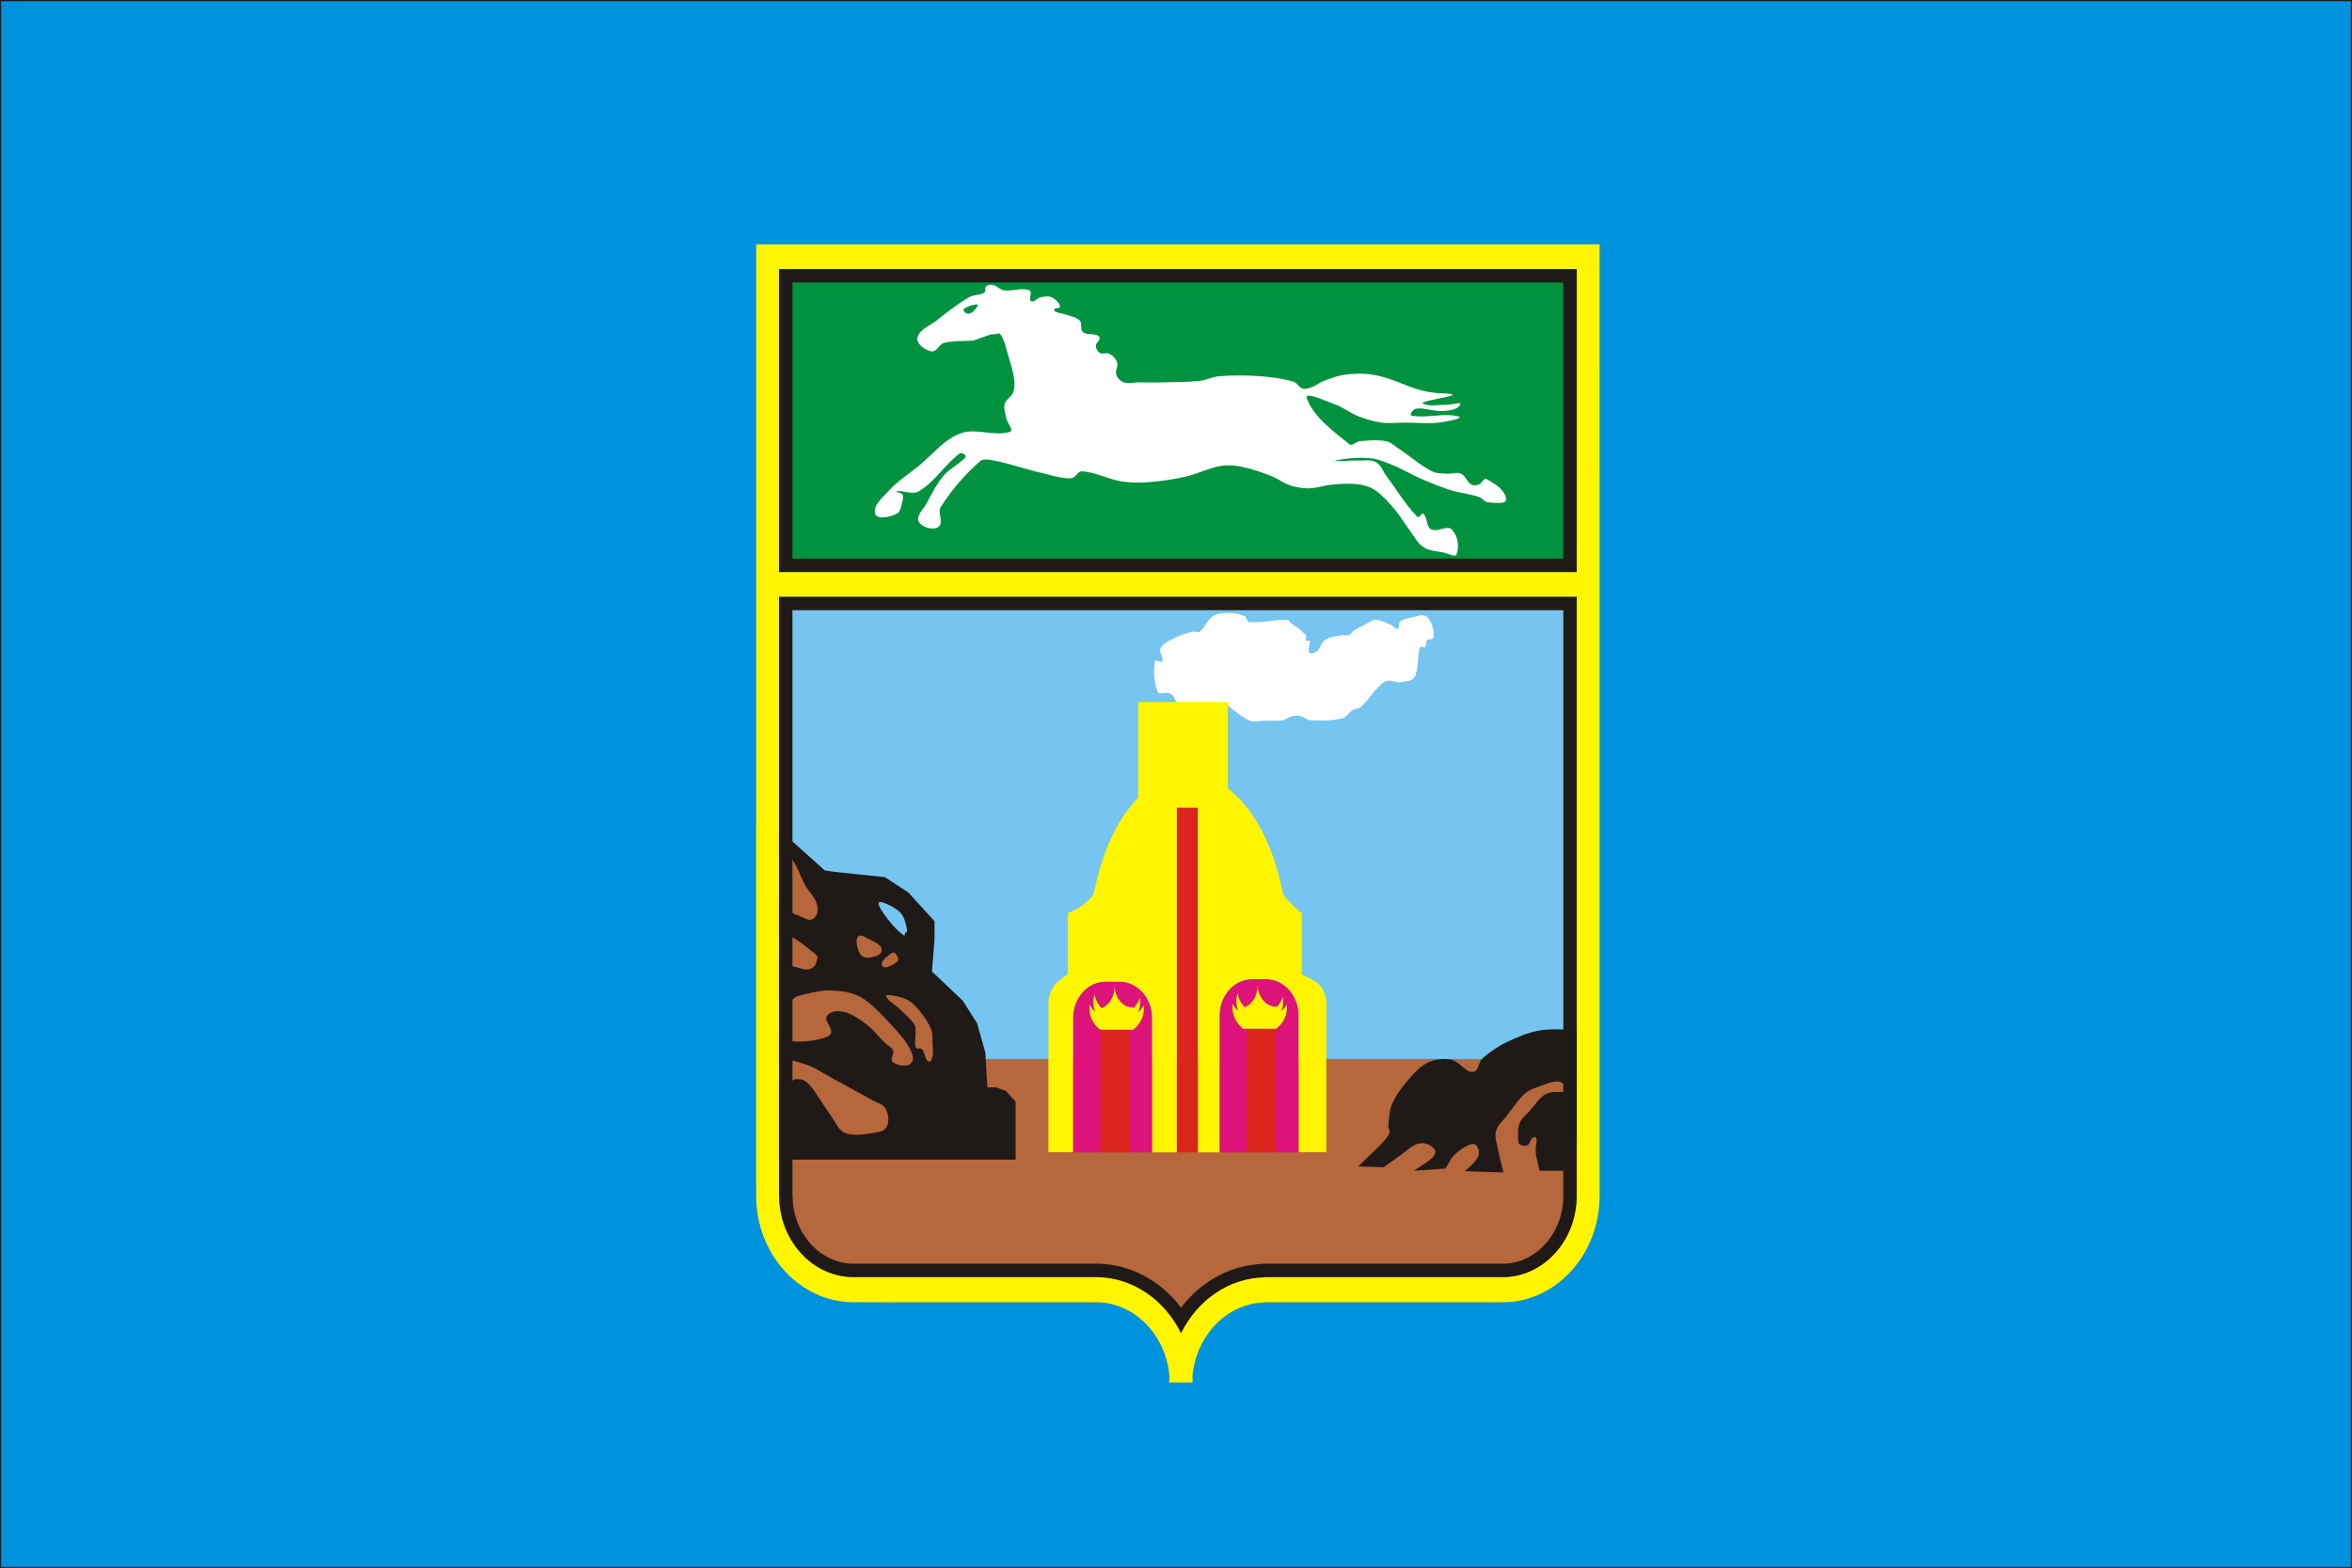 <?xml version="1.0" encoding="UTF-8" standalone="no"?>
<!-- Creator: CorelDRAW -->

<svg
   xmlns:dc="http://purl.org/dc/elements/1.1/"
   xmlns:cc="http://creativecommons.org/ns#"
   xmlns:rdf="http://www.w3.org/1999/02/22-rdf-syntax-ns#"
   xmlns:svg="http://www.w3.org/2000/svg"
   xmlns="http://www.w3.org/2000/svg"
   xmlns:sodipodi="http://sodipodi.sourceforge.net/DTD/sodipodi-0.dtd"
   xmlns:inkscape="http://www.inkscape.org/namespaces/inkscape"
   xml:space="preserve"
   width="150.076mm"
   height="100.076mm"
   style="clip-rule:evenodd;fill-rule:evenodd;image-rendering:optimizeQuality;shape-rendering:geometricPrecision;text-rendering:geometricPrecision"
   viewBox="0 0 150.076 100.076"
   version="1.1"
   id="svg29"
   sodipodi:docname="Барнаул.svg"
   inkscape:version="0.92.2 (5c3e80d, 2017-08-06)"><rect x="0" y="0" width="150.076" height="100.076" fill="#333333" stroke="none"/><sodipodi:namedview
     pagecolor="#ffffff"
     bordercolor="#666666"
     borderopacity="1"
     objecttolerance="10"
     gridtolerance="10"
     guidetolerance="10"
     inkscape:pageopacity="0"
     inkscape:pageshadow="2"
     inkscape:window-width="1280"
     inkscape:window-height="972"
     id="namedview31"
     showgrid="false"
     fit-margin-top="0"
     fit-margin-left="0"
     fit-margin-right="0"
     fit-margin-bottom="0"
     inkscape:zoom="0.81802551"
     inkscape:cx="293.01941"
     inkscape:cy="101.55451"
     inkscape:window-x="-8"
     inkscape:window-y="-8"
     inkscape:window-maximized="1"
     inkscape:current-layer="svg29" /><defs
     id="defs4"><style
       type="text/css"
       id="style2"><![CDATA[
    .str0 {stroke:#1F1A17;stroke-width:0.076}
    .fil1 {fill:#00923F}
    .fil0 {fill:#0093DD}
    .fil8 {fill:#1F1A17}
    .fil3 {fill:#75C5F0}
    .fil2 {fill:#B7673C}
    .fil6 {fill:#DA251D}
    .fil5 {fill:#DD137B}
    .fil7 {fill:#FFF500}
    .fil4 {fill:white}
   ]]></style></defs><g
     id="Слой_x0020_1"
     transform="translate(-64.662,-57.912)"><g
       id="_21839192"><rect
         id="_100067184"
         class="fil0 str0"
         x="64.7"
         y="57.95"
         width="150"
         height="100"
         style="fill:#0093dd;stroke:#1f1a17;stroke-width:0.076" /><g
         id="g25"><rect
           id="_100067112"
           class="fil1"
           x="114.371"
           y="74.879"
           width="50.844"
           height="19.529"
           style="fill:#00923f" /><polygon
           id="_100067040"
           class="fil2"
           points="165.269,135.628 163.945,139.414 160.316,141.023 142.584,141.023 139.995,143.837 137.749,141.023 120.983,141.023 115.87,139.011 112.911,133.618 112.911,110.575 165.269,110.575 "
           style="fill:#b7673c" /><polygon
           id="_100066968"
           class="fil3"
           points="165.215,125.497 126.551,125.497 121.795,117.928 114.371,111.49 114.371,95.53 165.215,95.53 "
           style="fill:#75c5f0" /><path
           id="_100066896"
           class="fil4"
           d="m 138.533,102.062 c -0.248,-0.605 -0.277,-1.306 -0.181,-1.953 0.023,-0.155 0.408,0.144 0.47,0 0.112,-0.257 -0.247,-0.589 -0.108,-0.832 0.197,-0.345 0.622,-0.507 0.977,-0.687 0.34,-0.173 0.714,-0.273 1.085,-0.362 0.141,-0.034 0.32,0.089 0.434,0 0.351,-0.273 0.491,-0.778 0.868,-1.013 0.301,-0.188 0.694,-0.187 1.049,-0.181 0.333,0.006 0.675,0.075 0.977,0.217 0.133,0.063 0.106,0.35 0.253,0.362 0.819,0.066 1.638,-0.167 2.459,-0.145 0.102,0.003 0.132,0.16 0.217,0.217 0.135,0.09 0.725,0.476 0.759,0.579 0.025,0.073 0.147,0.088 0.181,0.145 0.012,0.021 -0.011,0.051 0,0.072 0.005,0.011 0.035,-0.012 0.036,0 0.012,0.108 -0.06,0.235 0,0.326 0.04,0.06 0.162,-0.046 0.217,0 0.046,0.039 0,0.12 0,0.181 0,0.193 -0.136,0.442 0,0.579 0.114,0.114 0.346,-0.006 0.47,-0.108 0.233,-0.191 0.288,-0.561 0.542,-0.723 0.306,-0.195 0.693,-0.22 1.049,-0.289 0.142,-0.028 0.299,0.051 0.434,0 0.136,-0.052 0.203,-0.211 0.326,-0.289 0.254,-0.164 0.524,-0.302 0.796,-0.434 0.199,-0.097 0.393,-0.263 0.615,-0.253 0.343,0.015 0.66,0.192 0.977,0.325 0.145,0.061 0.251,0.308 0.398,0.253 0.157,-0.059 0.046,-0.369 0.181,-0.47 0.235,-0.176 0.545,-0.224 0.832,-0.289 0.248,-0.056 0.528,-0.177 0.759,-0.072 0.386,0.175 0.637,1.033 0.506,1.411 -0.046,0.133 -0.305,0.038 -0.398,0.145 -0.098,0.112 -0.003,0.329 -0.108,0.434 -0.077,0.077 -0.289,-0.102 -0.326,0 -0.219,0.612 -0.049,1.347 -0.362,1.917 -0.149,0.271 -0.563,0.279 -0.868,0.326 -0.334,0.051 -0.726,-0.214 -1.013,-0.036 -0.638,0.395 -0.991,1.133 -1.555,1.627 -0.135,0.118 -0.353,0.088 -0.506,0.181 -0.249,0.151 -0.403,0.475 -0.687,0.542 -0.67,0.159 -1.374,0.147 -2.062,0.108 -0.199,-0.011 -0.348,-0.209 -0.542,-0.253 -0.188,-0.043 -0.39,-0.041 -0.579,0 -0.206,0.045 -0.371,0.219 -0.579,0.253 -0.393,0.064 -0.795,0.029 -1.194,0.036 -0.301,0.005 -0.624,0.11 -0.904,0 -0.485,-0.191 -0.881,-0.56 -1.302,-0.868 -0.076,-0.056 -0.087,-0.211 -0.181,-0.217 -1.01,-0.068 -2.037,0.156 -3.038,0 -0.229,-0.036 -0.266,-0.383 -0.434,-0.542 -0.078,-0.074 -0.184,-0.12 -0.289,-0.145 -0.213,-0.049 -0.568,0.13 -0.651,-0.072 z"
           inkscape:connector-curvature="0"
           style="fill:#ffffff" /><path
           id="_100066824"
           class="fil5"
           d="m 138.181,131.46 v -8.585 c 0,-1.274 -0.934,-2.316 -2.075,-2.316 h -0.901 c -1.141,0 -2.075,1.042 -2.075,2.316 v 8.585 z"
           inkscape:connector-curvature="0"
           style="fill:#dd137b" /><path
           id="_100066752"
           class="fil5"
           d="m 147.526,131.46 c 10e-4,-0.032 0.002,-0.064 0.002,-0.096 v -8.646 c 0,-1.274 -0.934,-2.316 -2.075,-2.316 h -0.901 c -1.141,0 -2.075,1.042 -2.075,2.316 v 8.646 c 0,0.032 6e-4,0.065 0.002,0.096 z"
           inkscape:connector-curvature="0"
           style="fill:#dd137b" /><polygon
           id="_100066680"
           class="fil6"
           points="141.1,131.46 139.753,131.46 139.753,109.448 141.1,109.448 "
           style="fill:#da251d" /><path
           id="_100066608"
           class="fil7"
           d="m 134.878,123.638 c -0.426,-0.313 -0.702,-0.813 -0.702,-1.375 0,-0.081 0.006,-0.16 0.017,-0.237 0.083,0.172 0.205,0.329 0.356,0.464 -0.079,-0.194 -0.122,-0.408 -0.122,-0.632 0,-0.175 0.027,-0.343 0.075,-0.501 0.057,0.352 0.223,0.665 0.459,0.899 0.471,-0.183 0.814,-0.724 0.814,-1.36 0,-0.021 -4e-4,-0.043 -0.001,-0.064 h 0.006 c 0.019,0.766 0.535,1.383 1.165,1.383 0.029,0 0.059,-0.001 0.088,-0.004 v 4e-4 c 0.163,-0.174 0.288,-0.388 0.362,-0.627 0.015,0.089 0.022,0.181 0.022,0.274 0,0.231 -0.046,0.45 -0.129,0.649 0.148,-0.128 0.269,-0.277 0.355,-0.44 0.007,0.065 0.012,0.13 0.012,0.197 0,0.569 -0.283,1.074 -0.718,1.387 v -0.021 h -2.058 z"
           inkscape:connector-curvature="0"
           style="fill:#fff500" /><path
           id="_100066536"
           class="fil7"
           d="m 144.004,123.579 c -0.426,-0.313 -0.702,-0.813 -0.702,-1.375 0,-0.081 0.006,-0.16 0.017,-0.238 0.083,0.172 0.205,0.329 0.356,0.464 -0.079,-0.194 -0.122,-0.408 -0.122,-0.632 0,-0.175 0.027,-0.343 0.075,-0.501 0.057,0.352 0.223,0.665 0.459,0.899 0.471,-0.183 0.814,-0.724 0.814,-1.36 0,-0.021 -4e-4,-0.043 -10e-4,-0.064 h 0.006 c 0.019,0.766 0.535,1.383 1.165,1.383 0.029,0 0.059,-0.001 0.088,-0.004 v 3e-4 c 0.163,-0.174 0.288,-0.388 0.362,-0.627 0.015,0.089 0.022,0.181 0.022,0.274 0,0.231 -0.046,0.45 -0.129,0.649 0.148,-0.128 0.269,-0.277 0.355,-0.44 0.007,0.065 0.012,0.131 0.012,0.197 0,0.569 -0.283,1.074 -0.718,1.387 v -0.021 h -2.058 z"
           inkscape:connector-curvature="0"
           style="fill:#fff500" /><path
           id="_100066464"
           class="fil7"
           d="m 137.283,102.713 h 5.724 v 5.515 c 1.644,1.245 2.929,3.667 3.497,6.645 0.055,0.286 0.909,1.089 1.217,1.309 v 3.928 c 0.984,0.446 1.378,0.628 1.571,1.683 v 9.652 h -1.766 c 9e-4,-0.028 0.002,-0.055 0.002,-0.083 v -8.646 c 0,-1.274 -0.934,-2.316 -2.075,-2.316 h -0.901 c -1.141,0 -2.075,1.042 -2.075,2.316 v 8.646 c 0,0.032 6e-4,0.065 0.002,0.096 h -1.38 v -22.012 h -1.347 v 22.012 h -1.571 v -8.585 c 0,-1.274 -0.934,-2.316 -2.075,-2.316 h -0.901 c -1.141,0 -2.075,1.042 -2.075,2.316 v 8.572 h -1.571 v -9.652 c 0.114,-0.837 0.524,-1.281 1.235,-1.683 v -3.928 c 0.574,-0.204 1.58,-0.794 1.705,-1.431 0.493,-2.504 1.487,-4.605 2.785,-5.928 z"
           inkscape:connector-curvature="0"
           style="fill:#fff500" /><path
           id="_100066392"
           class="fil4"
           d="m 123.2,79.472 c -0.065,0.392 0.47,0.784 0.896,0.864 0.33,0.062 0.49,-0.461 0.815,-0.543 0.612,-0.156 1.268,-0.096 1.901,-0.148 0.007,-6e-4 -0.028,-0.004 -0.021,-0.007 0.373,-0.134 0.744,-0.27 1.123,-0.388 0.039,-0.012 0.083,0 0.124,0 0.153,0 0.375,-0.117 0.458,0 0.28,0.394 0.35,0.882 0.489,1.333 0.151,0.488 0.311,0.978 0.38,1.481 0.041,0.294 0.049,0.607 -0.054,0.889 -0.103,0.282 -0.468,0.452 -0.543,0.741 -0.079,0.306 0.052,0.628 0.109,0.938 0.052,0.283 0.516,0.744 0.217,0.84 -0.991,0.317 -2.18,-0.269 -3.15,0.099 -1.102,0.417 -1.82,1.406 -2.716,2.123 -0.625,0.501 -1.319,0.945 -1.847,1.531 -0.39,0.433 -1.046,0.945 -0.869,1.482 0.13,0.394 0.958,0.193 1.358,0 0.294,-0.142 0.29,-0.548 0.38,-0.84 0.039,-0.127 0.073,-0.281 0,-0.395 -0.073,-0.115 -0.523,-0.17 -0.38,-0.198 0.461,-0.088 1.02,0.236 1.412,0 1.036,-0.623 1.655,-1.695 2.607,-2.42 0.106,-0.08 0.337,0.029 0.38,0.148 0.041,0.113 -0.125,0.212 -0.217,0.296 -0.381,0.346 -0.872,0.596 -1.195,0.988 -0.447,0.542 -0.757,1.169 -1.086,1.778 -0.197,0.365 -0.678,0.767 -0.489,1.136 0.184,0.359 0.898,0.579 1.249,0.346 0.383,-0.254 -0.074,-0.911 0.163,-1.284 0.676,-1.067 1.525,-2.057 2.499,-2.913 0.209,-0.183 0.585,-0.103 0.869,-0.049 1.032,0.196 2.019,0.555 3.042,0.79 0.626,0.144 1.255,0.37 1.901,0.346 0.286,-0.011 0.42,-0.462 0.706,-0.444 0.864,0.053 1.647,0.503 2.499,0.642 0.571,0.093 1.16,0.091 1.738,0.049 0.786,-0.057 1.57,-0.174 2.336,-0.346 0.778,-0.175 1.495,-0.55 2.281,-0.691 0.427,-0.076 0.879,-0.036 1.304,0.049 0.654,0.131 1.284,0.356 1.901,0.593 0.418,0.16 0.769,0.452 1.195,0.593 0.381,0.126 0.79,0.205 1.195,0.198 0.533,-0.009 1.044,-0.207 1.575,-0.247 0.907,-0.069 1.95,-0.148 2.716,0.395 0.465,0.33 0.833,0.763 1.195,1.185 0.346,0.403 0.603,0.864 0.923,1.284 0.295,0.387 0.505,0.858 0.923,1.136 0.365,0.243 0.863,0.253 1.304,0.346 0.267,0.056 0.736,0.337 0.815,0.099 0.169,-0.513 0.077,-1.189 -0.326,-1.58 -0.297,-0.288 -0.932,0.205 -1.304,0 -0.34,-0.187 -0.208,-0.732 -0.489,-0.988 -0.103,-0.094 -0.283,0.296 -0.38,0.198 -0.764,-0.775 -1.305,-1.711 -1.955,-2.568 -0.237,-0.312 -0.354,-0.735 -0.706,-0.938 -0.307,-0.178 -0.723,-0.085 -1.086,-0.099 -0.488,-0.019 -1.943,0.1 -1.467,0 0.708,-0.148 1.449,-0.207 2.173,-0.148 0.513,0.042 0.995,0.256 1.467,0.445 0.6,0.24 1.146,0.582 1.738,0.839 0.622,0.27 1.25,0.535 1.901,0.741 0.602,0.19 1.247,0.25 1.847,0.444 0.223,0.072 0.362,0.326 0.598,0.346 0.385,0.033 1.166,0.153 1.141,-0.198 -0.042,-0.57 -0.709,-0.992 -1.249,-1.284 -0.177,-0.096 -0.296,0.278 -0.489,0.346 -0.152,0.054 -0.353,0.082 -0.489,0 -0.278,-0.168 -0.353,-0.556 -0.652,-0.691 -0.259,-0.118 -0.581,0.023 -0.869,0 -0.329,-0.026 -0.691,4e-4 -0.978,-0.148 -0.787,-0.407 -1.439,-1 -2.173,-1.481 -0.244,-0.16 -0.465,-0.391 -0.76,-0.445 -0.55,-0.1 -1.125,-0.047 -1.684,0 -0.228,0.019 -0.48,0.336 -0.652,0.198 -1.048,-0.845 -2.258,-1.711 -2.716,-2.913 -0.194,-0.509 1.183,0.155 1.738,0.346 0.561,0.192 1.024,0.575 1.575,0.79 0.469,0.182 0.962,0.328 1.467,0.395 0.502,0.066 1.014,0 1.521,0 0.706,0 1.418,0.082 2.118,0 0.437,-0.051 1.674,-0.286 1.249,-0.395 -0.959,-0.245 -2.011,0.128 -2.987,-0.049 -0.183,-0.033 0.088,-0.417 0.272,-0.445 0.574,-0.085 1.159,0.199 1.738,0.148 0.388,-0.034 0.912,-0.078 1.086,-0.395 0.13,-0.235 -0.58,0.012 -0.869,0 -0.508,-0.021 -1.092,0.149 -1.521,-0.099 -0.205,-0.119 2.138,-0.463 1.913,-0.557 -0.439,-0.182 -1.218,0.131 -3.053,-0.628 -0.662,-0.274 -1.349,-0.521 -2.064,-0.642 -0.57,-0.096 -1.164,-0.073 -1.738,0 -0.471,0.06 -0.918,0.231 -1.358,0.395 -0.27,0.101 -0.489,0.296 -0.76,0.395 -0.188,0.068 -0.405,0.154 -0.597,0.099 -0.245,-0.071 -0.352,-0.373 -0.598,-0.444 -0.683,-0.199 -1.403,-0.293 -2.118,-0.346 -0.866,-0.063 -1.741,-0.067 -2.607,0 -0.429,0.033 -0.822,0.25 -1.249,0.296 -0.792,0.086 -1.593,0.079 -2.39,0.099 -0.507,0.013 -1.014,0 -1.521,0 -0.308,0 -0.636,0.1 -0.923,0 -0.227,-0.08 -0.417,-0.282 -0.489,-0.494 -0.085,-0.252 0.137,-0.537 0.054,-0.79 -0.073,-0.224 -0.268,-0.423 -0.489,-0.543 -0.171,-0.093 -0.428,0.047 -0.598,-0.049 -0.158,-0.09 -0.263,-0.275 -0.272,-0.444 -0.011,-0.208 0.364,-0.433 0.217,-0.593 -0.231,-0.252 -0.766,-0.075 -1.032,-0.296 -0.208,-0.172 -0.028,-0.552 -0.217,-0.741 -0.229,-0.228 -0.608,-0.28 -0.923,-0.395 -0.109,-0.04 -0.756,-0.113 -0.706,-0.296 0.035,-0.129 0.407,-0.067 0.38,-0.198 -0.052,-0.253 -0.292,-0.474 -0.543,-0.593 -0.209,-0.099 -0.476,-0.044 -0.706,0 -0.214,0.041 -0.418,0.36 -0.598,0.247 -0.21,-0.133 0.126,-0.598 -0.109,-0.691 -0.498,-0.198 -1.093,0.079 -1.629,0 -0.264,-0.039 -0.446,-0.289 -0.706,-0.346 -0.145,-0.032 -0.329,0.003 -0.435,0.099 -0.105,0.096 0.014,0.317 -0.109,0.395 -0.281,0.179 -0.689,0.127 -0.978,0.296 -0.737,0.431 -1.402,0.959 -2.064,1.481 -0.435,0.343 -1.137,0.593 -1.222,1.111 z m 2.999,-1.873 c 0.145,-0.118 0.585,-0.264 0.776,-0.256 0.191,0.008 -0.003,0.19 -0.067,0.286 -0.065,0.096 -0.195,0.218 -0.304,0.266 -0.109,0.048 -0.22,0.061 -0.304,0 -0.084,-0.061 -0.246,-0.178 -0.101,-0.296 z"
           inkscape:connector-curvature="0"
           style="fill:#ffffff" /><path
           id="_100066320"
           class="fil7"
           d="m 114.371,94.418 h 50.897 V 75.087 H 114.371 Z m 52.358,0 v 1.581 38.312 0.004 h -1e-4 c -0.043,3.629 -2.693,6.588 -5.977,6.705 v 0.003 h -0.134 -15.235 v 0.013 c -2.43,0.038 -4.425,2.114 -4.633,4.738 0.007,0.117 0.011,0.234 0.012,0.352 h -0.029 c -1e-4,0.005 -3e-4,0.01 -4e-4,0.015 h -1.461 c 0.001,-0.123 0.006,-0.246 0.013,-0.368 -0.2,-2.614 -2.174,-4.687 -4.587,-4.751 v 10e-4 h -15.665 v -0.002 c -3.354,-0.055 -6.078,-3.038 -6.122,-6.706 h -0.001 V 95.999 94.418 75.087 73.505 h 1.461 50.897 1.461 v 1.581 z m -1.461,1.581 H 114.371 v 38.312 h 0.01 c 0.041,2.786 2.107,5.05 4.652,5.104 v -0.001 h 15.618 0.047 v 0.001 c 2.296,0.046 4.293,1.482 5.323,3.573 1.036,-2.09 3.039,-3.522 5.341,-3.558 v -0.016 h 15.349 c 2.5,-0.093 4.517,-2.341 4.557,-5.102 z"
           inkscape:connector-curvature="0"
           style="fill:#fff500" /><path
           id="_100066248"
           class="fil8"
           d="m 114.371,131.921 h 15.093 v -3.698 l -0.622,-0.687 -0.622,-0.229 h -0.556 l -0.131,-2.225 -0.524,-1.865 -0.916,-1.44 -1.964,-1.865 0.164,-2.062 v -1.145 l -1.669,-1.833 -1.506,-0.982 -3.142,-0.327 -0.687,-0.098 -2.918,-2.618 v 1.538 c 0.884,-0.376 1.367,1.646 1.773,2.193 0.405,0.546 0.567,0.742 0.654,1.08 0.088,0.338 0.026,0.642 -0.164,0.818 -0.19,0.176 -0.327,0.199 -0.72,0 -0.393,-0.199 -1.257,-0.386 -1.544,-1.145 v 2.16 c 0.671,-0.11 1.783,0.904 2.198,1.211 0.416,0.307 0.221,0.366 0.196,0.556 -0.025,0.191 -0.137,0.372 -0.327,0.458 -0.19,0.086 -0.335,0.111 -0.687,0 -0.352,-0.111 -1.108,-0.216 -1.38,-0.655 v 2.651 c 0.167,-0.497 0.566,0.045 0.791,0 0.225,-0.045 0.111,-0.163 0.524,-0.262 0.412,-0.099 1.27,-0.344 1.931,-0.327 0.661,0.017 1.315,0.076 1.964,0.425 0.648,0.35 1.28,1.062 1.8,1.604 0.52,0.542 1.07,1.176 1.309,1.636 0.239,0.46 0.333,0.78 0.066,1.014 -0.268,0.234 -0.865,0.091 -1.113,-0.098 -0.248,-0.189 0.107,-0.515 0,-0.753 -0.107,-0.237 -0.305,-0.278 -0.589,-0.556 -0.284,-0.278 -0.689,-0.793 -1.113,-1.113 -0.424,-0.319 -0.958,-0.692 -1.407,-0.785 -0.45,-0.093 -0.881,-0.075 -1.113,0.262 -0.232,0.337 0.705,1.02 0.033,1.309 -0.673,0.289 -2.362,0.55 -3.082,0 v 1.636 c 0.41,-0.32 1.089,-0.047 1.675,0.131 0.585,0.178 1.085,0.551 1.767,0.916 0.682,0.365 1.767,0.96 2.324,1.276 0.556,0.316 0.807,0.292 1.015,0.622 0.208,0.33 0.257,0.828 0.098,1.145 -0.159,0.318 -0.431,0.353 -0.884,0.425 -0.452,0.073 -1.267,0.211 -1.767,0 -0.5,-0.211 -0.567,-0.632 -0.949,-1.145 -0.382,-0.513 -0.964,-1.536 -1.342,-1.931 -0.377,-0.394 -0.591,-0.36 -0.851,-0.36 -0.26,0 -0.334,0.297 -0.524,0.36 -0.189,0.063 -0.441,0.311 -0.562,0 z m 8.019,-14.417 c -0.039,0.067 0.062,0.199 -0.093,0.082 -0.155,-0.117 -0.495,-0.407 -0.753,-0.72 -0.258,-0.312 -0.686,-0.873 -0.785,-1.145 -0.1,-0.273 0.039,-0.281 0.295,-0.196 0.256,0.085 0.821,0.361 1.08,0.654 0.259,0.294 0.347,0.781 0.393,1.015 0.045,0.233 -0.097,0.244 -0.136,0.31 z m -2.973,0.18 c 0.2,-0.2 0.509,0.086 0.753,0.196 0.243,0.111 0.571,0.27 0.687,0.458 0.117,0.188 0.087,0.357 -0.098,0.491 -0.185,0.134 -0.605,0.239 -0.851,0.196 -0.246,-0.043 -0.37,-0.184 -0.458,-0.425 -0.088,-0.241 -0.232,-0.717 -0.033,-0.916 z m 2.095,1.08 c 0.178,-0.134 0.285,-0.018 0.36,0.098 0.075,0.116 0.187,0.318 0,0.458 -0.187,0.14 -0.744,0.496 -0.916,0.229 -0.173,-0.267 0.378,-0.652 0.556,-0.785 z m -0.131,2.651 c 0.254,0.013 0.856,0.13 1.211,0.327 0.355,0.197 0.603,0.51 0.851,0.818 0.247,0.308 0.499,0.702 0.622,1.015 0.123,0.312 0.082,0.523 0.098,0.818 0.016,0.295 0.052,0.728 0,0.949 -0.052,0.222 -0.124,0.414 -0.295,0.295 -0.171,-0.12 -0.22,-0.59 -0.36,-0.753 -0.14,-0.163 -0.342,0.067 -0.425,-0.164 -0.083,-0.231 0.022,-0.762 0,-1.014 -0.022,-0.253 0.032,-0.261 -0.131,-0.491 -0.163,-0.23 -0.545,-0.594 -0.818,-0.851 -0.273,-0.257 -0.68,-0.512 -0.818,-0.687 -0.139,-0.175 -0.188,-0.275 0.065,-0.262 z"
           inkscape:connector-curvature="0"
           style="fill:#1f1a17" /><path
           id="_100066176"
           class="fil8"
           d="m 165.269,123.622 c -0.79,0.019 -1.623,-0.076 -2.371,0.056 -0.747,0.131 -1.455,0.433 -2.057,0.723 -0.602,0.289 -1.153,0.677 -1.529,1.001 -0.376,0.324 -0.243,0.887 -0.695,0.917 -0.452,0.03 -0.848,-0.68 -1.362,-0.778 -0.514,-0.098 -1.052,-0.035 -1.557,0.222 -0.505,0.258 -0.961,0.807 -1.335,1.251 -0.374,0.444 -0.701,0.936 -0.89,1.39 -0.189,0.454 -0.171,0.931 -0.222,1.279 -0.051,0.348 0.25,0.343 -0.083,0.806 -0.333,0.464 -1.223,1.242 -1.835,1.863 0.537,0.019 1.075,0.037 1.613,0.056 0.352,-0.25 0.704,-0.505 1.056,-0.751 0.352,-0.246 0.717,-0.61 1.056,-0.723 0.339,-0.113 0.645,-0.058 0.862,0.083 0.217,0.141 0.456,0.317 0.25,0.639 -0.206,0.322 -0.853,0.649 -1.279,0.973 0.667,-0.046 1.335,-0.093 2.002,-0.139 0.195,-0.297 0.319,-0.629 0.584,-0.89 0.265,-0.26 0.712,-0.549 0.973,-0.639 0.261,-0.09 0.371,-0.031 0.473,0.139 0.399,0.665 -0.393,1.145 -0.778,1.557 0.816,0.028 1.631,0.056 2.447,0.083 -0.111,-0.473 -0.255,-0.977 -0.334,-1.418 -0.079,-0.441 -0.248,-0.817 -0.139,-1.223 0.109,-0.407 0.449,-0.662 0.751,-1.056 0.301,-0.394 0.696,-0.994 1.056,-1.307 0.36,-0.313 0.703,-0.393 1.056,-0.528 0.354,-0.135 0.766,-0.288 1.056,-0.278 0.29,0.01 0.463,0.2 0.556,0.334 0.093,0.133 0.129,0.219 -0.111,0.306 -0.24,0.087 -0.808,-0.049 -1.196,0.167 -0.388,0.216 -0.723,0.746 -1.001,1.056 -0.278,0.311 -0.536,0.476 -0.667,0.806 -0.131,0.331 -0.098,0.845 -0.083,1.084 0.014,0.239 0.049,0.247 0.167,0.306 0.118,0.059 0.307,0.085 0.445,0 0.138,-0.085 0.168,-0.368 0.278,-0.445 0.11,-0.077 0.233,-0.125 0.278,0.056 0.045,0.181 -0.088,0.493 -0.056,0.834 0.033,0.341 0.167,0.797 0.25,1.196 0.519,0 1.038,0 1.557,0 0.046,-0.324 -6e-4,-0.644 0.139,-0.973 0.14,-0.329 0.45,-0.63 0.675,-0.945 0,-2.363 0,-4.726 0,-7.089 z"
           inkscape:connector-curvature="0"
           style="fill:#1f1a17" /><path
           id="_21839288"
           class="fil8"
           d="m 115.226,93.563 h 49.188 V 75.941 H 115.226 Z m 2.55,44.727 0.173,0.067 0.176,0.058 0.179,0.048 0.182,0.039 0.185,0.029 0.269,0.028 h 15.775 l 0.247,0.011 0.243,0.019 0.242,0.028 0.24,0.037 0.237,0.046 0.235,0.054 0.232,0.063 0.229,0.071 0.225,0.079 0.222,0.087 0.218,0.095 0.214,0.102 0.21,0.109 0.206,0.117 0.202,0.124 0.198,0.13 0.193,0.137 0.189,0.144 0.184,0.15 0.179,0.156 0.174,0.162 0.169,0.168 0.164,0.173 0.158,0.179 0.153,0.184 0.143,0.184 0.145,-0.185 0.154,-0.184 0.159,-0.179 0.164,-0.173 0.17,-0.168 0.175,-0.162 0.18,-0.156 0.184,-0.149 0.189,-0.143 0.194,-0.137 0.198,-0.13 0.203,-0.123 0.207,-0.116 0.211,-0.109 0.215,-0.101 0.219,-0.094 0.222,-0.086 0.226,-0.078 0.229,-0.07 0.232,-0.062 0.235,-0.053 0.238,-0.045 0.241,-0.036 0.236,-0.026 0.475,-0.043 h 15.36 l 0.182,-0.012 0.184,-0.022 0.181,-0.032 0.179,-0.041 0.176,-0.05 0.173,-0.059 0.17,-0.068 0.166,-0.077 0.163,-0.085 0.159,-0.094 0.155,-0.102 0.15,-0.11 0.146,-0.118 0.141,-0.125 0.136,-0.133 0.131,-0.14 0.125,-0.146 0.119,-0.153 0.113,-0.16 0.106,-0.166 0.1,-0.172 0.093,-0.177 0.085,-0.182 0.078,-0.187 0.07,-0.192 0.062,-0.197 0.054,-0.201 0.045,-0.205 0.036,-0.209 0.027,-0.212 0.018,-0.216 0.008,-0.222 V 96.854 H 115.226 v 37.177 l 0.018,0.488 0.018,0.217 0.028,0.214 0.037,0.21 0.046,0.206 0.055,0.203 0.063,0.198 0.071,0.194 0.08,0.189 0.087,0.183 0.095,0.178 0.102,0.172 0.109,0.166 0.116,0.16 0.122,0.154 0.128,0.147 0.134,0.14 0.139,0.133 0.144,0.125 0.149,0.117 0.154,0.109 0.158,0.101 0.162,0.093 0.166,0.085 z m -3.405,-43.873 h 50.897 v -19.331 h -50.897 z m 50.897,1.581 h -50.897 v 38.312 h 0.01 c 0.041,2.786 2.107,5.05 4.652,5.104 v -0.001 h 15.618 0.047 v 0.001 c 2.296,0.046 4.293,1.482 5.323,3.573 1.036,-2.09 3.039,-3.522 5.34,-3.558 v -0.016 h 15.349 c 2.499,-0.093 4.517,-2.341 4.557,-5.102 z"
           inkscape:connector-curvature="0"
           style="fill:#1f1a17" /><rect
           id="_21839264"
           class="fil6"
           x="134.876"
           y="123.645"
           width="1.871"
           height="7.808"
           style="fill:#da251d" /><rect
           id="_21839120"
           class="fil6"
           x="144.209"
           y="123.645"
           width="1.871"
           height="7.808"
           style="fill:#da251d" /></g></g></g></svg>